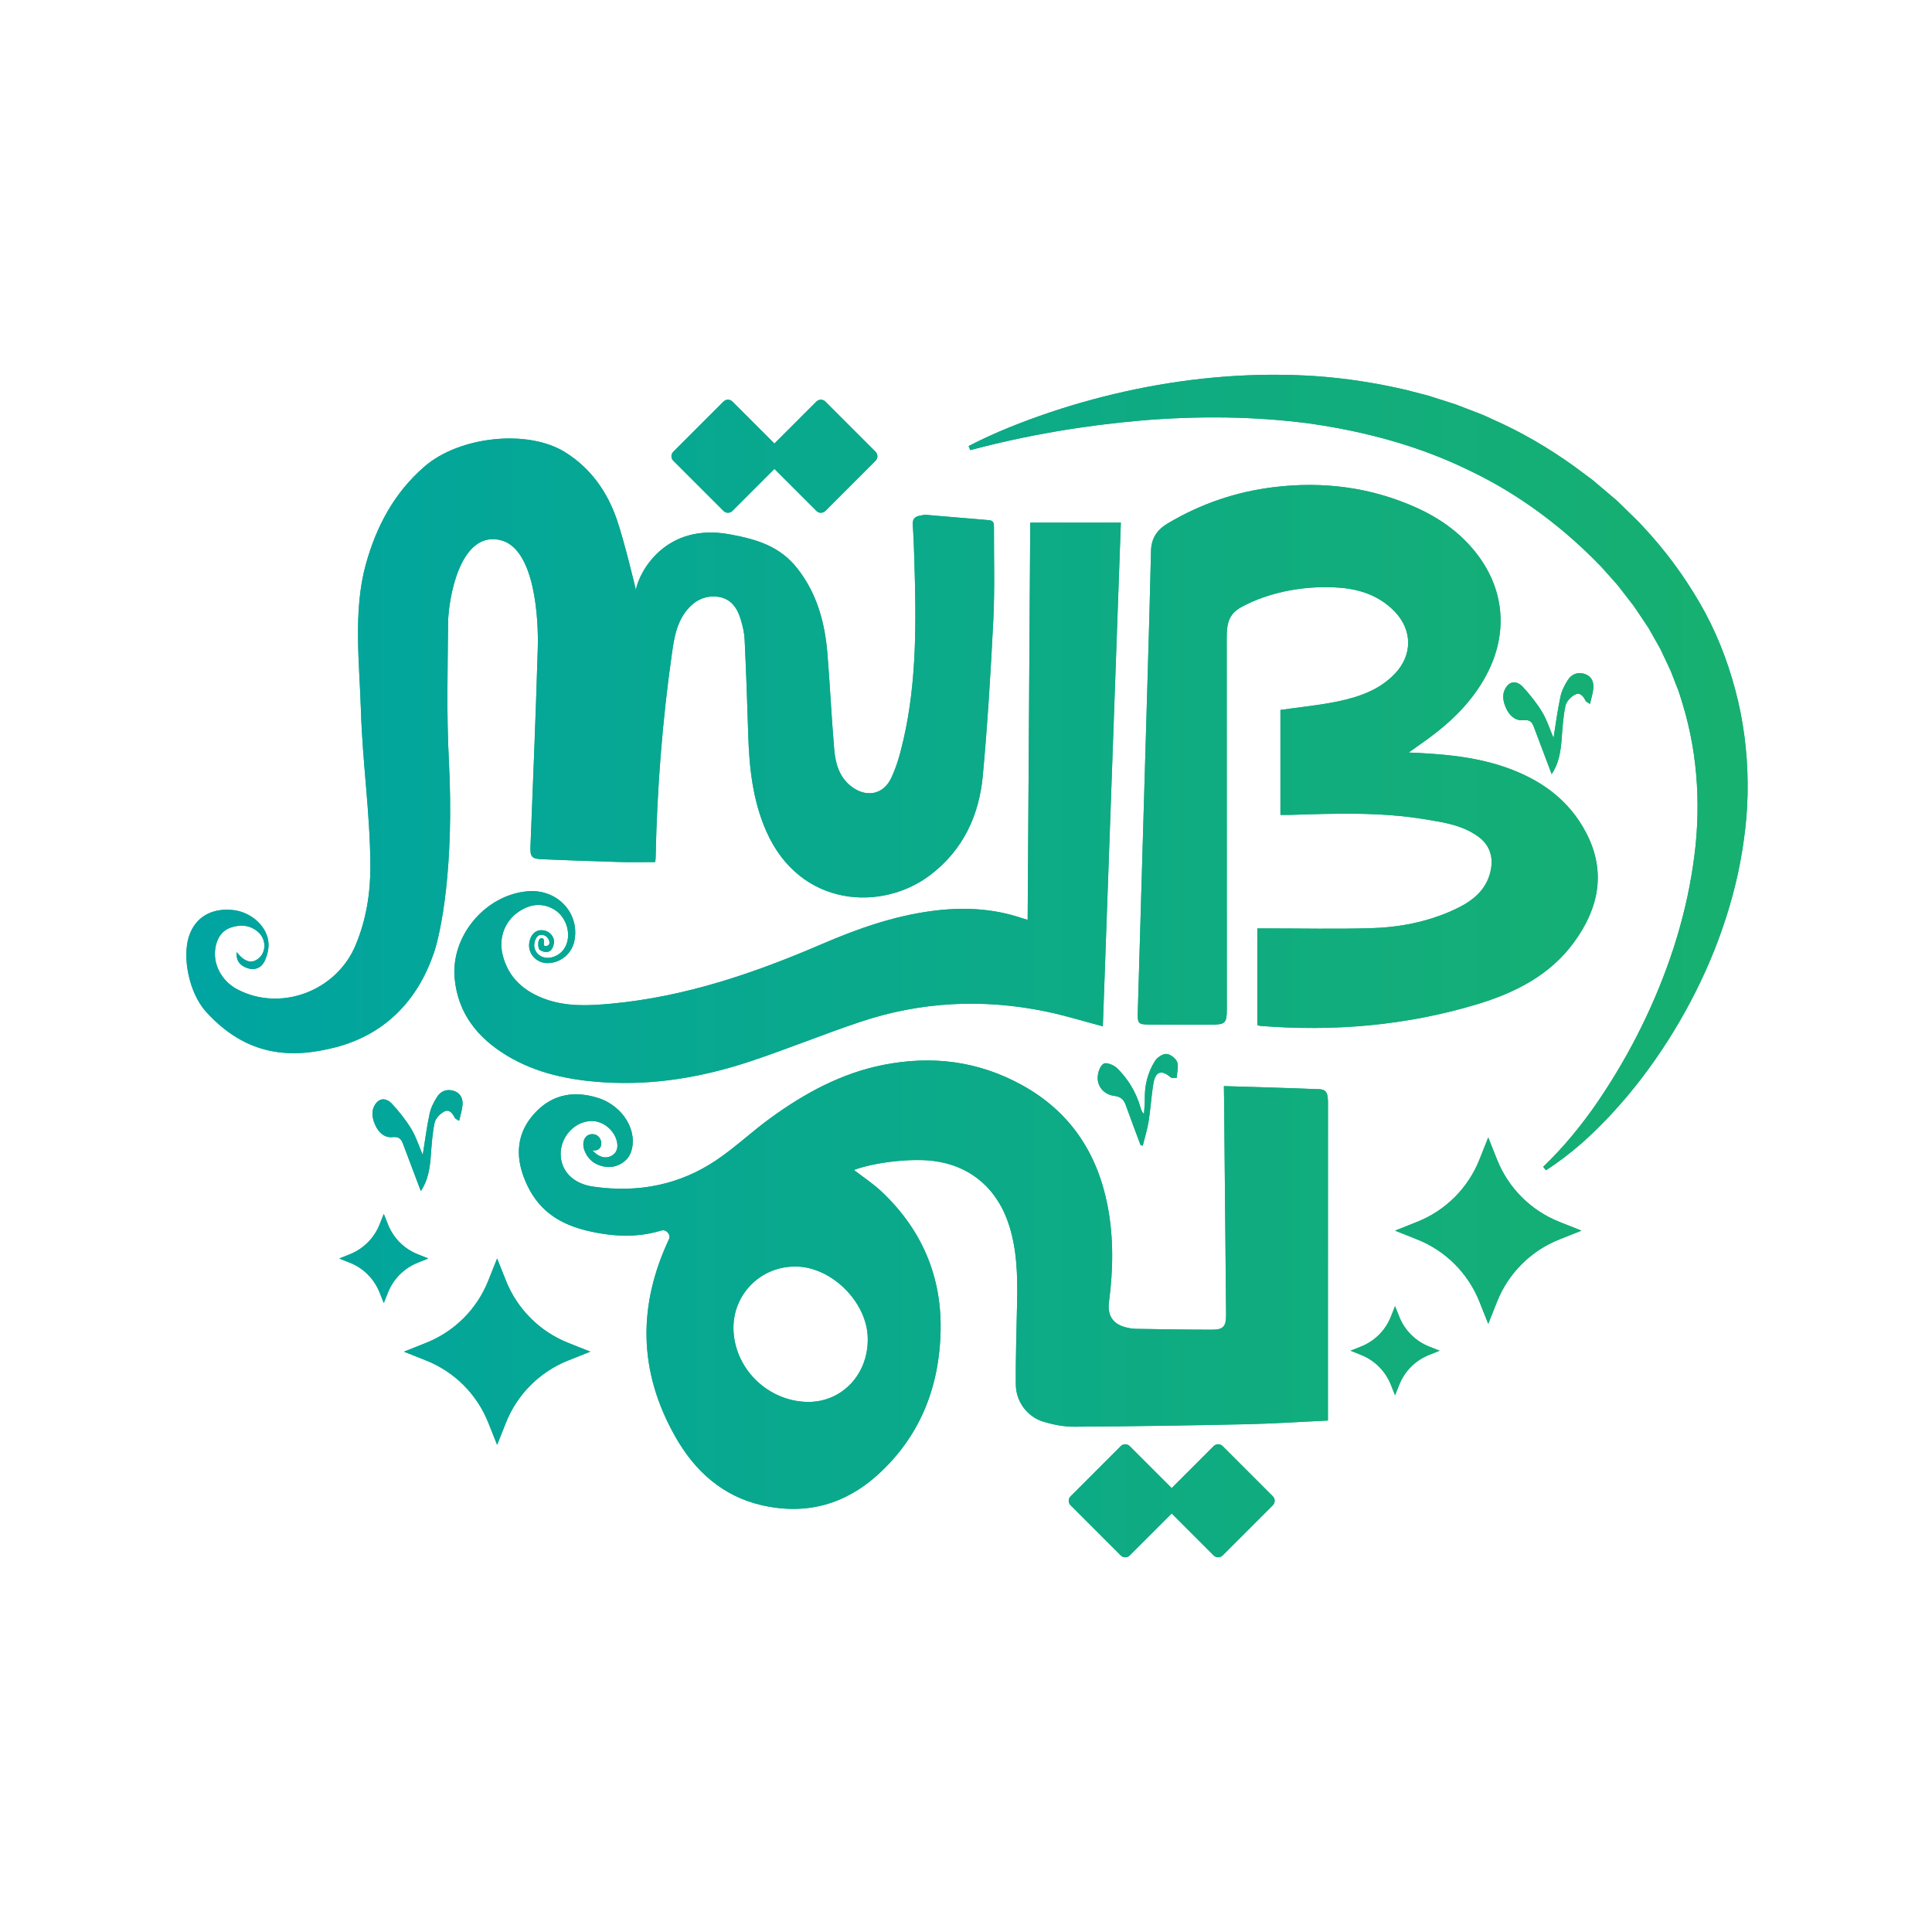 <?xml version="1.0" encoding="UTF-8"?>
<svg id="Layer_1" xmlns="http://www.w3.org/2000/svg" version="1.1" xmlns:xlink="http://www.w3.org/1999/xlink" viewBox="0 0 595.28 595.28">
  <!-- Generator: Adobe Illustrator 29.1.0, SVG Export Plug-In . SVG Version: 2.1.0 Build 142)  -->
  <defs>
    <style>
      .st0 {
        fill: #17b070;
      }

      .st1 {
        fill: url(#linear-gradient);
      }
    </style>
    <linearGradient id="linear-gradient" x1="57.43" y1="297.64" x2="538.48" y2="297.64" gradientUnits="userSpaceOnUse">
      <stop offset="0" stop-color="#00a4a1"/>
      <stop offset="1" stop-color="#17b070"/>
    </linearGradient>
  </defs>
  <g>
    <path class="st0" d="M155.89,394.59l-2.72-6.83-2.72,6.83c-3.48,8.75-10.41,15.68-19.16,19.16l-6.83,2.72,6.83,2.72c8.75,3.48,15.68,10.41,19.16,19.16l2.72,6.83,2.72-6.83c3.48-8.75,10.41-15.68,19.16-19.16l6.83-2.72-6.83-2.72c-8.75-3.48-15.68-10.41-19.16-19.16Z"/>
    <path class="st0" d="M131.97,387.76l-3.26-1.3c-4.18-1.66-7.49-4.97-9.16-9.16l-1.3-3.26-1.3,3.26c-1.66,4.18-4.97,7.49-9.16,9.16l-3.26,1.3,3.26,1.3c4.18,1.66,7.49,4.97,9.16,9.16l1.3,3.26,1.3-3.26c1.66-4.18,4.97-7.49,9.16-9.16l3.26-1.3Z"/>
    <path class="st0" d="M461.27,357.3l-2.72-6.83-2.72,6.83c-3.48,8.75-10.41,15.68-19.16,19.16l-6.83,2.72,6.83,2.72c8.75,3.48,15.68,10.41,19.16,19.16l2.72,6.83,2.72-6.83c3.48-8.75,10.41-15.68,19.16-19.16l6.83-2.72-6.83-2.72c-8.75-3.48-15.68-10.41-19.16-19.16Z"/>
    <path class="st0" d="M431.14,405.72l-1.3-3.26-1.3,3.26c-1.66,4.18-4.97,7.49-9.16,9.16l-3.26,1.3,3.26,1.3c4.18,1.66,7.49,4.97,9.16,9.16l1.3,3.26,1.3-3.26c1.66-4.18,4.97-7.49,9.16-9.16l3.26-1.3-3.26-1.3c-4.18-1.66-7.49-4.97-9.16-9.16Z"/>
    <path class="st0" d="M406.07,335.59c-9.47-.38-18.99-.63-28.91-.94-.03,0-.06.03-.06.07.03,1.67.05,2.74.06,3.8.21,22.66.42,44.82.62,66.5.03,3.58-.8,4.67-4.17,4.68-7.82,0-15.67-.13-23.55-.26-1.14-.02-2.31-.22-3.43-.53-3.82-1.05-5.46-3.69-4.94-7.72,1.28-9.84,1.52-19.83-.49-29.99-3.21-16.18-11.64-28.74-26.2-36.8-13.86-7.67-28.22-9.17-42.81-6.29-12.97,2.56-24.18,8.71-34.61,16.25-5.83,4.21-11.07,9.23-17.02,13.21-10.98,7.35-23.62,10.1-37.8,8.05-5.07-.73-8.6-3.51-9.68-7.51-1.67-6.24,3.14-12.69,9.27-12.7,3.33,0,6.66,2.55,7.63,5.93.56,1.94.24,3.69-1.37,4.67-1.89,1.15-4.06.62-6.1-1.55.58.01,1.07.09,1.66-.21,1.75-.89,1.33-3.85-.69-4.64-.15-.06-.29-.1-.44-.12-2.7-.41-4.04,2.25-2.9,5.12,1.12,2.82,3.45,4.55,6.62,4.92,3.23.38,6.52-1.53,7.59-4.4,2.39-6.42-2.28-14.43-10.21-16.88-8.35-2.58-15.09-.47-20.14,5.6-5.15,6.19-5.31,13.56-1.47,21.52,3.88,8.04,10.32,11.94,18.62,13.89,11.32,2.65,18.36,1.15,22.66-.12,1.5-.44,2.97,1.3,2.31,2.7,0,.01-.01.02-.02.03-9.34,19.92-9.74,40.31,2.12,61.04,5.98,10.46,14.5,18.06,26.28,20.82,14.08,3.29,26.02-.4,35.8-9.2,12.84-11.55,19.28-26.78,19.52-45.06.22-16.13-5.65-30.53-18.28-42.4-2.55-2.4-5.51-4.33-8.32-6.5-.04-.03-.04-.1,0-.12,6.42-2.37,17.61-3.62,24.44-2.74,11.38,1.47,19.7,8.55,23.29,19.91,2.41,7.64,2.58,15.37,2.45,23.02-.15,8.76-.5,17.44-.4,26.07.06,5.12,3.51,9.8,8.38,11.3,3.12.96,6.46,1.6,9.65,1.58,17.81-.11,35.47-.38,52.98-.76,8.32-.18,16.59-.74,25.09-1.14.03,0,.05-.03.05-.06v-2.8c0-8.39,0-16.85,0-25.38,0-22.62.02-45.77.02-69.48,0-3.44-.49-4.3-3.11-4.41ZM267.35,411.72c.55,11.51-7.92,20.56-18.86,20.23-11.69-.36-21.57-9.67-22.45-21.33-.86-11.37,8.2-20.78,19.67-20.37,10.7.38,21.13,10.8,21.64,21.47Z"/>
    <path class="st0" d="M133.63,293.81c2.19-6.42,6.38-26.46,4.67-59.58-.74-14.19-.36-27.89-.24-42.37.06-6.89,3.52-28.58,16.22-25.42,10.68,2.66,11.67,24.77,11.42,33.24-.6,20.29-1.44,40.57-2.24,60.86-.14,3.45.24,4.07,3.68,4.21,7.81.32,15.62.62,23.43.84,3.71.11,7.42.02,11.31.02.04-.36.12-.85.13-1.34.43-21.17,2.05-42.24,5.06-63.2.63-4.38,1.36-8.77,4.07-12.45,2.48-3.35,5.8-5.3,10.07-4.74,4.08.54,6.02,3.53,7.07,7.14.57,1.94,1.06,3.97,1.15,5.98.46,9.75.82,19.51,1.11,29.26.31,10.24,1.37,20.31,5.56,29.84,10.35,23.53,35.66,24.86,50.57,13.47,10.12-7.73,15.02-18.36,16.15-30.62,1.47-15.97,2.44-32,3.24-48.03.46-9.41.16-18.86.19-28.29,0-1.11.11-2.22-1.55-2.36-6.43-.51-12.86-1.11-19.29-1.63-.66-.05-1.35.14-2.01.26-1.6.27-2.28,1.12-2.16,2.83.25,3.56.37,7.12.48,10.69.56,18.61.86,37.22-3.36,55.53-.93,4.02-2.01,8.11-3.78,11.81-2.49,5.21-7.82,6.06-12.37,2.49-3.63-2.86-4.8-6.99-5.17-11.25-.84-9.81-1.3-19.65-2.09-29.47-.76-9.54-3.17-18.57-9.21-26.29-5.31-6.79-12.11-8.99-20.92-10.61-19.81-3.63-27.87,11.58-28.9,17.1-.02-.09-3.49-14.74-5.88-21.69-2.97-8.61-8.13-15.9-16.04-20.78-11.41-7.04-32.43-4.88-43.25,4.52-9.33,8.11-14.81,18.44-18.04,30.12-3.94,14.24-1.96,30.41-1.5,45.07.51,16.47,2.82,31.34,2.91,47.81.04,8.32-1.28,16.58-4.53,24.39-5.92,14.25-23.19,20.7-36.53,13.63-4.64-2.46-7.41-7.45-6.75-12.4.41-3.05,1.86-5.61,4.86-6.63,2.92-.99,5.9-.79,8.38,1.41,2.42,2.14,2.55,5.88.34,7.92-2.14,1.97-4.46,1.46-6.96-1.74-.26,2.84,1.17,4.17,3.22,4.91,2.21.79,4.24.05,5.26-1.92.85-1.65,1.39-3.7,1.32-5.54-.18-5.16-5.15-9.74-10.83-10.4-6.69-.77-11.73,2.19-13.66,8.03-2.19,6.62.1,17.6,5.22,23.27,12.57,13.88,26.32,14.52,39.99,10.96,14.98-3.9,25.16-14.22,30.15-28.87Z"/>
    <path class="st0" d="M457.89,208.12c7.13-13.23,5.67-27.43-4.01-38.89-4.76-5.63-10.64-9.72-17.29-12.73-14.05-6.36-28.79-8.25-44.03-6.41-11.69,1.41-22.62,5.14-32.76,11.18-3.25,1.94-5.06,4.54-5.15,8.44-.3,13.16-.68,26.32-1.07,39.49-1,34.22-2.02,68.44-3.01,102.65-.1,3.57.14,3.81,3.62,3.83,6.37.04,12.74.06,19.11.03,4.22-.01,4.7-.52,4.7-4.68-.01-42.39-.02-72.26-.03-114.65,0-4.26.65-7.21,4.46-9.3,8.96-4.92,20.52-6.84,30.74-5.97,6.15.53,11.93,2.57,16.45,7.2,5.63,5.76,5.68,13.53.12,19.32-4.75,4.96-10.94,7.09-17.35,8.45-5.85,1.24-11.85,1.79-17.87,2.66v32.34c1.08,0,2,.02,2.91,0,13.93-.43,27.86-.94,41.69,1.36,5.68.94,11.44,1.77,16.3,5.29,3.55,2.57,4.74,6.17,3.92,10.32-1.27,6.42-5.98,9.82-11.49,12.34-8.07,3.68-16.67,5.35-25.45,5.6-10.78.31-21.57.07-32.35.07h-2.65v29.79c.4.11.64.22.88.24,22.65,1.8,44.95-.08,66.75-6.64,11.74-3.54,22.49-8.93,29.94-19.13,7.55-10.33,9.98-21.52,3.89-33.44-5.44-10.66-14.58-16.98-25.69-20.7-9.19-3.07-18.74-3.89-29.13-4.32,2.35-1.67,4.13-2.91,5.89-4.19,7.27-5.32,13.62-11.48,17.95-19.52Z"/>
    <path class="st0" d="M316.66,283.42c-.78-.23-1.26-.35-1.74-.51-9.12-3.1-18.45-3.47-27.92-2.2-11.8,1.57-22.91,5.51-33.75,10.17-20.83,8.97-42.11,16.24-64.85,18.36-6.78.63-13.59,1-20.17-1.32-6.71-2.37-11.63-6.59-13.38-13.79-1.25-5.12.64-10.3,4.95-13.21,3.38-2.28,7.04-2.91,10.79-.78,3.08,1.75,4.86,5.56,4.37,9.11-.42,3.12-2.59,5.4-5.54,5.83-3.17.46-5.6-2.26-4.59-5.2.45-1.31,1.24-2.26,2.87-1.68,1.49.54,2.51,3.22.39,3.31-1.07.04-.05-2-.82-2.35-1.74-.79-1.71,3.01-.94,3.52,1.33.9,2.68.73,3.27.21.79-.7,1.33-2.43,1.03-3.45-.54-1.87-2.25-3.02-4.22-2.81-1.97.21-3.01,1.93-3.32,3.77-.56,3.37,2.15,6.38,5.64,6.35,4.03-.03,7.5-2.95,8.27-6.95,1.65-8.6-5.41-16-14.5-15.18-13.06,1.18-23.66,13.84-22.41,26.9,1.03,10.8,7.13,18.3,16.07,23.71,9.16,5.54,19.38,7.58,29.9,8.25,15.46.98,30.49-1.61,45.09-6.46,11.34-3.77,22.43-8.31,33.76-12.12,18.75-6.3,37.92-7.24,57.27-3.26,5.85,1.2,11.58,3,17.62,4.59,1.84-51.61,3.69-103.24,5.55-155.18h-27.91c-.27,40.96-.53,81.59-.8,122.4Z"/>
    <path class="st0" d="M469.39,221.9c1.91-.2,2.63.51,3.2,2.03,1.8,4.83,3.64,9.65,5.5,14.58,2.25-3.3,2.8-7.09,3.09-11,.26-3.38.46-6.8,1.18-10.1.29-1.31,1.68-2.73,2.94-3.39,1.57-.82,2.59.55,3.28,1.96.12.25.51.37,1.31.91.41-1.8.91-3.28,1.04-4.79.19-2.02-.56-3.75-2.64-4.44-2.08-.68-3.99,0-5.14,1.76-1.05,1.6-1.96,3.42-2.36,5.27-.89,4.17-1.43,8.42-2.12,12.69-1.14-2.65-2.02-5.51-3.52-8-1.69-2.79-3.78-5.39-6-7.8-1.33-1.44-3.38-2.04-4.88-.1-1.62,2.1-1.24,4.53-.2,6.77,1.02,2.21,2.78,3.91,5.31,3.65Z"/>
    <path class="st0" d="M134.73,337.89c-1.05,1.6-1.96,3.42-2.36,5.27-.89,4.17-1.43,8.42-2.12,12.69-1.14-2.65-2.02-5.51-3.52-8-1.69-2.79-3.78-5.39-6-7.8-1.33-1.44-3.38-2.04-4.88-.1-1.62,2.1-1.24,4.53-.2,6.77,1.02,2.21,2.78,3.91,5.31,3.65,1.91-.2,2.63.51,3.2,2.03,1.8,4.83,3.64,9.65,5.5,14.58,2.25-3.3,2.8-7.09,3.09-11,.26-3.38.46-6.8,1.18-10.1.29-1.31,1.68-2.73,2.94-3.39,1.57-.82,2.59.55,3.28,1.96.12.25.51.37,1.31.91.41-1.8.91-3.28,1.04-4.79.19-2.02-.56-3.75-2.64-4.44-2.08-.68-3.99,0-5.14,1.76Z"/>
    <path class="st0" d="M340.02,327.75c-1.09.69-1.78,2.75-1.81,4.24-.06,3,2.13,5.31,5.13,5.67,1.87.23,2.88,1.05,3.49,2.75,1.48,4.13,3.04,8.23,4.57,12.34.23.09.46.19.69.28.62-2.49,1.4-4.95,1.81-7.47.63-3.93.83-7.94,1.51-11.86.63-3.63,2.55-4.14,5.27-1.77.39.34,1.24.13,1.88.18.09-1.64.65-3.46.14-4.88-.42-1.14-2.11-2.43-3.29-2.49-1.17-.06-2.86,1.07-3.54,2.16-2.2,3.5-3.22,7.43-3.13,11.62.03,1.57-.17,3.15-.27,4.73-.66-.66-.88-1.37-1.08-2.07-1.34-4.67-3.81-8.73-7.23-12.09-.98-.96-3.31-1.86-4.13-1.35Z"/>
    <path class="st0" d="M376.71,445.57c-.76-.76-1.99-.76-2.75,0l-12.94,12.94-12.94-12.94c-.76-.76-1.99-.76-2.75,0l-15.47,15.47c-.76.76-.76,1.99,0,2.75l15.47,15.47c.76.76,1.99.76,2.75,0l12.94-12.94,12.94,12.94c.76.76,1.99.76,2.75,0l15.47-15.47c.76-.76.76-1.99,0-2.75l-15.47-15.47Z"/>
    <path class="st0" d="M222.92,157.42c.76.76,1.99.76,2.75,0l12.94-12.94,12.94,12.94c.76.76,1.99.76,2.75,0l15.47-15.47c.76-.76.76-1.99,0-2.75l-15.47-15.47c-.76-.76-1.99-.76-2.75,0l-12.94,12.94-12.94-12.94c-.76-.76-1.99-.76-2.75,0l-15.47,15.47c-.76.76-.76,1.99,0,2.75l15.47,15.47Z"/>
    <path class="st0" d="M534.65,212.51c-2.5-9.36-6.11-18.51-11.03-26.88-4.86-8.39-10.66-16.19-17.21-23.21-1.6-1.79-3.37-3.39-5.06-5.09l-2.56-2.51c-.85-.84-1.8-1.56-2.7-2.35l-5.46-4.63-5.76-4.27c-7.76-5.56-16.05-10.42-24.77-14.27-1.08-.49-2.15-1.02-3.25-1.48l-3.33-1.29-3.33-1.28-1.66-.64-1.69-.54-6.77-2.16-6.87-1.78c-9.2-2.14-18.51-3.59-27.84-4.24-18.66-1.24-37.26.3-55.23,3.99-8.99,1.86-17.84,4.22-26.48,7.13-8.64,2.92-17.12,6.24-25.21,10.43l.52,1.25c17.35-4.62,35-7.59,52.59-9.12,17.59-1.48,35.19-1.33,52.32.97,17.09,2.46,33.74,6.99,48.92,14.45,15.25,7.26,28.94,17.54,40.59,29.65l4.18,4.68c.72.76,1.36,1.59,1.98,2.42l1.91,2.47,1.92,2.47,1.74,2.58,1.73,2.58c.59.86,1.17,1.72,1.65,2.63l3.06,5.4,2.64,5.6c.47.92.85,1.88,1.21,2.85l1.12,2.89c.82,1.9,1.37,3.89,1.98,5.87,4.81,15.83,5.73,32.97,3.11,49.85-2.5,16.91-8.07,33.6-15.8,49.33-3.86,7.88-8.32,15.5-13.27,22.83-4.98,7.31-10.59,14.22-17.05,20.41l.82,1.08c3.85-2.44,7.46-5.26,10.93-8.25,1.73-1.5,3.37-3.1,5.02-4.69,1.58-1.65,3.26-3.23,4.77-4.96,6.23-6.75,11.79-14.12,16.77-21.89,9.92-15.55,17.51-32.85,21.61-51.31,1.98-9.23,3.19-18.73,3.06-28.33-.08-9.59-1.3-19.26-3.82-28.63Z"/>
  </g>
  <g>
    <path class="st1" d="M155.89,394.59l-2.72-6.83-2.72,6.83c-3.48,8.75-10.41,15.68-19.16,19.16l-6.83,2.72,6.83,2.72c8.75,3.48,15.68,10.41,19.16,19.16l2.72,6.83,2.72-6.83c3.48-8.75,10.41-15.68,19.16-19.16l6.83-2.72-6.83-2.72c-8.75-3.48-15.68-10.41-19.16-19.16Z"/>
    <path class="st1" d="M131.97,387.76l-3.26-1.3c-4.18-1.66-7.49-4.97-9.16-9.16l-1.3-3.26-1.3,3.26c-1.66,4.18-4.97,7.49-9.16,9.16l-3.26,1.3,3.26,1.3c4.18,1.66,7.49,4.97,9.16,9.16l1.3,3.26,1.3-3.26c1.66-4.18,4.97-7.49,9.16-9.16l3.26-1.3Z"/>
    <path class="st1" d="M461.27,357.3l-2.72-6.83-2.72,6.83c-3.48,8.75-10.41,15.68-19.16,19.16l-6.83,2.72,6.83,2.72c8.75,3.48,15.68,10.41,19.16,19.16l2.72,6.83,2.72-6.83c3.48-8.75,10.41-15.68,19.16-19.16l6.83-2.72-6.83-2.72c-8.75-3.48-15.68-10.41-19.16-19.16Z"/>
    <path class="st1" d="M431.14,405.72l-1.3-3.26-1.3,3.26c-1.66,4.18-4.97,7.49-9.16,9.16l-3.26,1.3,3.26,1.3c4.18,1.66,7.49,4.97,9.16,9.16l1.3,3.26,1.3-3.26c1.66-4.18,4.97-7.49,9.16-9.16l3.26-1.3-3.26-1.3c-4.18-1.66-7.49-4.97-9.16-9.16Z"/>
    <path class="st1" d="M406.07,335.59c-9.47-.38-18.99-.63-28.91-.94-.03,0-.06.03-.06.07.03,1.67.05,2.74.06,3.8.21,22.66.42,44.82.62,66.5.03,3.58-.8,4.67-4.17,4.68-7.82,0-15.67-.13-23.55-.26-1.14-.02-2.31-.22-3.43-.53-3.82-1.05-5.46-3.69-4.94-7.72,1.28-9.84,1.52-19.83-.49-29.99-3.21-16.18-11.64-28.74-26.2-36.8-13.86-7.67-28.22-9.17-42.81-6.29-12.97,2.56-24.18,8.71-34.61,16.25-5.83,4.21-11.07,9.23-17.02,13.21-10.98,7.35-23.62,10.1-37.8,8.05-5.07-.73-8.6-3.51-9.68-7.51-1.67-6.24,3.14-12.69,9.27-12.7,3.33,0,6.66,2.55,7.63,5.93.56,1.94.24,3.69-1.37,4.67-1.89,1.15-4.06.62-6.1-1.55.58.01,1.07.09,1.66-.21,1.75-.89,1.33-3.85-.69-4.64-.15-.06-.29-.1-.44-.12-2.7-.41-4.04,2.25-2.9,5.12,1.12,2.82,3.45,4.55,6.62,4.92,3.23.38,6.52-1.53,7.59-4.4,2.39-6.42-2.28-14.43-10.21-16.88-8.35-2.58-15.09-.47-20.14,5.6-5.15,6.19-5.31,13.56-1.47,21.52,3.88,8.04,10.32,11.94,18.62,13.89,11.32,2.65,18.36,1.15,22.66-.12,1.5-.44,2.97,1.3,2.31,2.7,0,.01-.01.02-.02.03-9.34,19.92-9.74,40.31,2.12,61.04,5.98,10.46,14.5,18.06,26.28,20.82,14.08,3.29,26.02-.4,35.8-9.2,12.84-11.55,19.28-26.78,19.52-45.06.22-16.13-5.65-30.53-18.28-42.4-2.55-2.4-5.51-4.33-8.32-6.5-.04-.03-.04-.1,0-.12,6.42-2.37,17.61-3.62,24.44-2.74,11.38,1.47,19.7,8.55,23.29,19.91,2.41,7.64,2.58,15.37,2.45,23.02-.15,8.76-.5,17.44-.4,26.07.06,5.12,3.51,9.8,8.38,11.3,3.12.96,6.46,1.6,9.65,1.58,17.81-.11,35.47-.38,52.98-.76,8.32-.18,16.59-.74,25.09-1.14.03,0,.05-.03.05-.06v-2.8c0-8.39,0-16.85,0-25.38,0-22.62.02-45.77.02-69.48,0-3.44-.49-4.3-3.11-4.41ZM267.35,411.72c.55,11.51-7.92,20.56-18.86,20.23-11.69-.36-21.57-9.67-22.45-21.33-.86-11.37,8.2-20.78,19.67-20.37,10.7.38,21.13,10.8,21.64,21.47Z"/>
    <path class="st1" d="M133.63,293.81c2.19-6.42,6.38-26.46,4.67-59.58-.74-14.19-.36-27.89-.24-42.37.06-6.89,3.52-28.58,16.22-25.42,10.68,2.66,11.67,24.77,11.42,33.24-.6,20.29-1.44,40.57-2.24,60.86-.14,3.45.24,4.07,3.68,4.21,7.81.32,15.62.62,23.43.84,3.71.11,7.42.02,11.31.02.04-.36.12-.85.13-1.34.43-21.17,2.05-42.24,5.06-63.2.63-4.38,1.36-8.77,4.07-12.45,2.48-3.35,5.8-5.3,10.07-4.74,4.08.54,6.02,3.53,7.07,7.14.57,1.94,1.06,3.97,1.15,5.98.46,9.75.82,19.51,1.11,29.26.31,10.24,1.37,20.31,5.56,29.84,10.35,23.53,35.66,24.86,50.57,13.47,10.12-7.73,15.02-18.36,16.15-30.62,1.47-15.97,2.44-32,3.24-48.03.46-9.41.16-18.86.19-28.29,0-1.11.11-2.22-1.55-2.36-6.43-.51-12.86-1.11-19.29-1.63-.66-.05-1.35.14-2.01.26-1.6.27-2.28,1.12-2.16,2.83.25,3.56.37,7.12.48,10.69.56,18.61.86,37.22-3.36,55.53-.93,4.02-2.01,8.11-3.78,11.81-2.49,5.21-7.82,6.06-12.37,2.49-3.63-2.86-4.8-6.99-5.17-11.25-.84-9.81-1.3-19.65-2.09-29.47-.76-9.54-3.17-18.57-9.21-26.29-5.31-6.79-12.11-8.99-20.92-10.61-19.81-3.63-27.87,11.58-28.9,17.1-.02-.09-3.49-14.74-5.88-21.69-2.97-8.61-8.13-15.9-16.04-20.78-11.41-7.04-32.43-4.88-43.25,4.52-9.33,8.11-14.81,18.44-18.04,30.12-3.94,14.24-1.96,30.41-1.5,45.07.51,16.47,2.82,31.34,2.91,47.81.04,8.32-1.28,16.58-4.53,24.39-5.92,14.25-23.19,20.7-36.53,13.63-4.64-2.46-7.41-7.45-6.75-12.4.41-3.05,1.86-5.61,4.86-6.63,2.92-.99,5.9-.79,8.38,1.41,2.42,2.14,2.55,5.88.34,7.92-2.14,1.97-4.46,1.46-6.96-1.74-.26,2.84,1.17,4.17,3.22,4.91,2.21.79,4.24.05,5.26-1.92.85-1.65,1.39-3.7,1.32-5.54-.18-5.16-5.15-9.74-10.83-10.4-6.69-.77-11.73,2.19-13.66,8.03-2.19,6.62.1,17.6,5.22,23.27,12.57,13.88,26.32,14.52,39.99,10.96,14.98-3.9,25.16-14.22,30.15-28.87Z"/>
    <path class="st1" d="M457.89,208.12c7.13-13.23,5.67-27.43-4.01-38.89-4.76-5.63-10.64-9.72-17.29-12.73-14.05-6.36-28.79-8.25-44.03-6.41-11.69,1.41-22.62,5.14-32.76,11.18-3.25,1.94-5.06,4.54-5.15,8.44-.3,13.16-.68,26.32-1.07,39.49-1,34.22-2.02,68.44-3.01,102.65-.1,3.57.14,3.81,3.62,3.83,6.37.04,12.74.06,19.11.03,4.22-.01,4.7-.52,4.7-4.68-.01-42.39-.02-72.26-.03-114.65,0-4.26.65-7.21,4.46-9.3,8.96-4.92,20.52-6.84,30.74-5.97,6.15.53,11.93,2.57,16.45,7.2,5.63,5.76,5.68,13.53.12,19.32-4.75,4.96-10.94,7.09-17.35,8.45-5.85,1.24-11.85,1.79-17.87,2.66v32.34c1.08,0,2,.02,2.91,0,13.93-.43,27.86-.94,41.69,1.36,5.68.94,11.44,1.77,16.3,5.29,3.55,2.57,4.74,6.17,3.92,10.32-1.27,6.42-5.98,9.82-11.49,12.34-8.07,3.68-16.67,5.35-25.45,5.6-10.78.31-21.57.07-32.35.07h-2.65v29.79c.4.11.64.22.88.24,22.65,1.8,44.95-.08,66.75-6.64,11.74-3.54,22.49-8.93,29.94-19.13,7.55-10.33,9.98-21.52,3.89-33.44-5.44-10.66-14.58-16.98-25.69-20.7-9.19-3.07-18.74-3.89-29.13-4.32,2.35-1.67,4.13-2.91,5.89-4.19,7.27-5.32,13.62-11.48,17.95-19.52Z"/>
    <path class="st1" d="M316.66,283.42c-.78-.23-1.26-.35-1.74-.51-9.12-3.1-18.45-3.47-27.92-2.2-11.8,1.57-22.91,5.51-33.75,10.17-20.83,8.97-42.11,16.24-64.85,18.36-6.78.63-13.59,1-20.17-1.32-6.71-2.37-11.63-6.59-13.38-13.79-1.25-5.12.64-10.3,4.95-13.21,3.38-2.28,7.04-2.91,10.79-.78,3.08,1.75,4.86,5.56,4.37,9.11-.42,3.12-2.59,5.4-5.54,5.83-3.17.46-5.6-2.26-4.59-5.2.45-1.31,1.24-2.26,2.87-1.68,1.49.54,2.51,3.22.39,3.31-1.07.04-.05-2-.82-2.35-1.74-.79-1.71,3.01-.94,3.52,1.33.9,2.68.73,3.27.21.79-.7,1.33-2.43,1.03-3.45-.54-1.87-2.25-3.02-4.22-2.81-1.97.21-3.01,1.93-3.32,3.77-.56,3.37,2.15,6.38,5.64,6.35,4.03-.03,7.5-2.95,8.27-6.95,1.65-8.6-5.41-16-14.5-15.18-13.06,1.18-23.66,13.84-22.41,26.9,1.03,10.8,7.13,18.3,16.07,23.71,9.16,5.54,19.38,7.58,29.9,8.25,15.46.98,30.49-1.61,45.09-6.46,11.34-3.77,22.43-8.31,33.76-12.12,18.75-6.3,37.92-7.24,57.27-3.26,5.85,1.2,11.58,3,17.62,4.59,1.84-51.61,3.69-103.24,5.55-155.18h-27.91c-.27,40.96-.53,81.59-.8,122.4Z"/>
    <path class="st1" d="M469.39,221.9c1.91-.2,2.63.51,3.2,2.03,1.8,4.83,3.64,9.65,5.5,14.58,2.25-3.3,2.8-7.09,3.09-11,.26-3.38.46-6.8,1.18-10.1.29-1.31,1.68-2.73,2.94-3.39,1.57-.82,2.59.55,3.28,1.96.12.25.51.37,1.31.91.41-1.8.91-3.28,1.04-4.79.19-2.02-.56-3.75-2.64-4.44-2.08-.68-3.99,0-5.14,1.76-1.05,1.6-1.96,3.42-2.36,5.27-.89,4.17-1.43,8.42-2.12,12.69-1.14-2.65-2.02-5.51-3.52-8-1.69-2.79-3.78-5.39-6-7.8-1.33-1.44-3.38-2.04-4.88-.1-1.62,2.1-1.24,4.53-.2,6.77,1.02,2.21,2.78,3.91,5.31,3.65Z"/>
    <path class="st1" d="M134.73,337.89c-1.05,1.6-1.96,3.42-2.36,5.27-.89,4.17-1.43,8.42-2.12,12.69-1.14-2.65-2.02-5.51-3.52-8-1.69-2.79-3.78-5.39-6-7.8-1.33-1.44-3.38-2.04-4.88-.1-1.62,2.1-1.24,4.53-.2,6.77,1.02,2.21,2.78,3.91,5.31,3.65,1.91-.2,2.63.51,3.2,2.03,1.8,4.83,3.64,9.65,5.5,14.58,2.25-3.3,2.8-7.09,3.09-11,.26-3.38.46-6.8,1.18-10.1.29-1.31,1.68-2.73,2.94-3.39,1.57-.82,2.59.55,3.28,1.96.12.25.51.37,1.31.91.41-1.8.91-3.28,1.04-4.79.19-2.02-.56-3.75-2.64-4.44-2.08-.68-3.99,0-5.14,1.76Z"/>
    <path class="st1" d="M340.02,327.75c-1.09.69-1.78,2.75-1.81,4.24-.06,3,2.13,5.31,5.13,5.67,1.87.23,2.88,1.05,3.49,2.75,1.48,4.13,3.04,8.23,4.57,12.34.23.09.46.19.69.28.62-2.49,1.4-4.95,1.81-7.47.63-3.93.83-7.94,1.51-11.86.63-3.63,2.55-4.14,5.27-1.77.39.34,1.24.13,1.88.18.09-1.64.65-3.46.14-4.88-.42-1.14-2.11-2.43-3.29-2.49-1.17-.06-2.86,1.07-3.54,2.16-2.2,3.5-3.22,7.43-3.13,11.62.03,1.57-.17,3.15-.27,4.73-.66-.66-.88-1.37-1.08-2.07-1.34-4.67-3.81-8.73-7.23-12.09-.98-.96-3.31-1.86-4.13-1.35Z"/>
    <path class="st1" d="M376.71,445.57c-.76-.76-1.99-.76-2.75,0l-12.94,12.94-12.94-12.94c-.76-.76-1.99-.76-2.75,0l-15.47,15.47c-.76.76-.76,1.99,0,2.75l15.47,15.47c.76.76,1.99.76,2.75,0l12.94-12.94,12.94,12.94c.76.76,1.99.76,2.75,0l15.47-15.47c.76-.76.76-1.99,0-2.75l-15.47-15.47Z"/>
    <path class="st1" d="M222.92,157.42c.76.76,1.99.76,2.75,0l12.94-12.94,12.94,12.94c.76.76,1.99.76,2.75,0l15.47-15.47c.76-.76.76-1.99,0-2.75l-15.47-15.47c-.76-.76-1.99-.76-2.75,0l-12.94,12.94-12.94-12.94c-.76-.76-1.99-.76-2.75,0l-15.47,15.47c-.76.76-.76,1.99,0,2.75l15.47,15.47Z"/>
    <path class="st1" d="M534.65,212.51c-2.5-9.36-6.11-18.51-11.03-26.88-4.86-8.39-10.66-16.19-17.21-23.21-1.6-1.79-3.37-3.39-5.06-5.09l-2.56-2.51c-.85-.84-1.8-1.56-2.7-2.35l-5.46-4.63-5.76-4.27c-7.76-5.56-16.05-10.42-24.77-14.27-1.08-.49-2.15-1.02-3.25-1.48l-3.33-1.29-3.33-1.28-1.66-.64-1.69-.54-6.77-2.16-6.87-1.78c-9.2-2.14-18.51-3.59-27.84-4.24-18.66-1.24-37.26.3-55.23,3.99-8.99,1.86-17.84,4.22-26.48,7.13-8.64,2.92-17.12,6.24-25.21,10.43l.52,1.25c17.35-4.62,35-7.59,52.59-9.12,17.59-1.48,35.19-1.33,52.32.97,17.09,2.46,33.74,6.99,48.92,14.45,15.25,7.26,28.94,17.54,40.59,29.65l4.18,4.68c.72.76,1.36,1.59,1.98,2.42l1.91,2.47,1.92,2.47,1.74,2.58,1.73,2.58c.59.86,1.17,1.72,1.65,2.63l3.06,5.4,2.64,5.6c.47.92.85,1.88,1.21,2.85l1.12,2.89c.82,1.9,1.37,3.89,1.98,5.87,4.81,15.83,5.73,32.97,3.11,49.85-2.5,16.91-8.07,33.6-15.8,49.33-3.86,7.88-8.32,15.5-13.27,22.83-4.98,7.31-10.59,14.22-17.05,20.41l.82,1.08c3.85-2.44,7.46-5.26,10.93-8.25,1.73-1.5,3.37-3.1,5.02-4.69,1.58-1.65,3.26-3.23,4.77-4.96,6.23-6.75,11.79-14.12,16.77-21.89,9.92-15.55,17.51-32.85,21.61-51.31,1.98-9.23,3.19-18.73,3.06-28.33-.08-9.59-1.3-19.26-3.82-28.63Z"/>
  </g>
</svg>